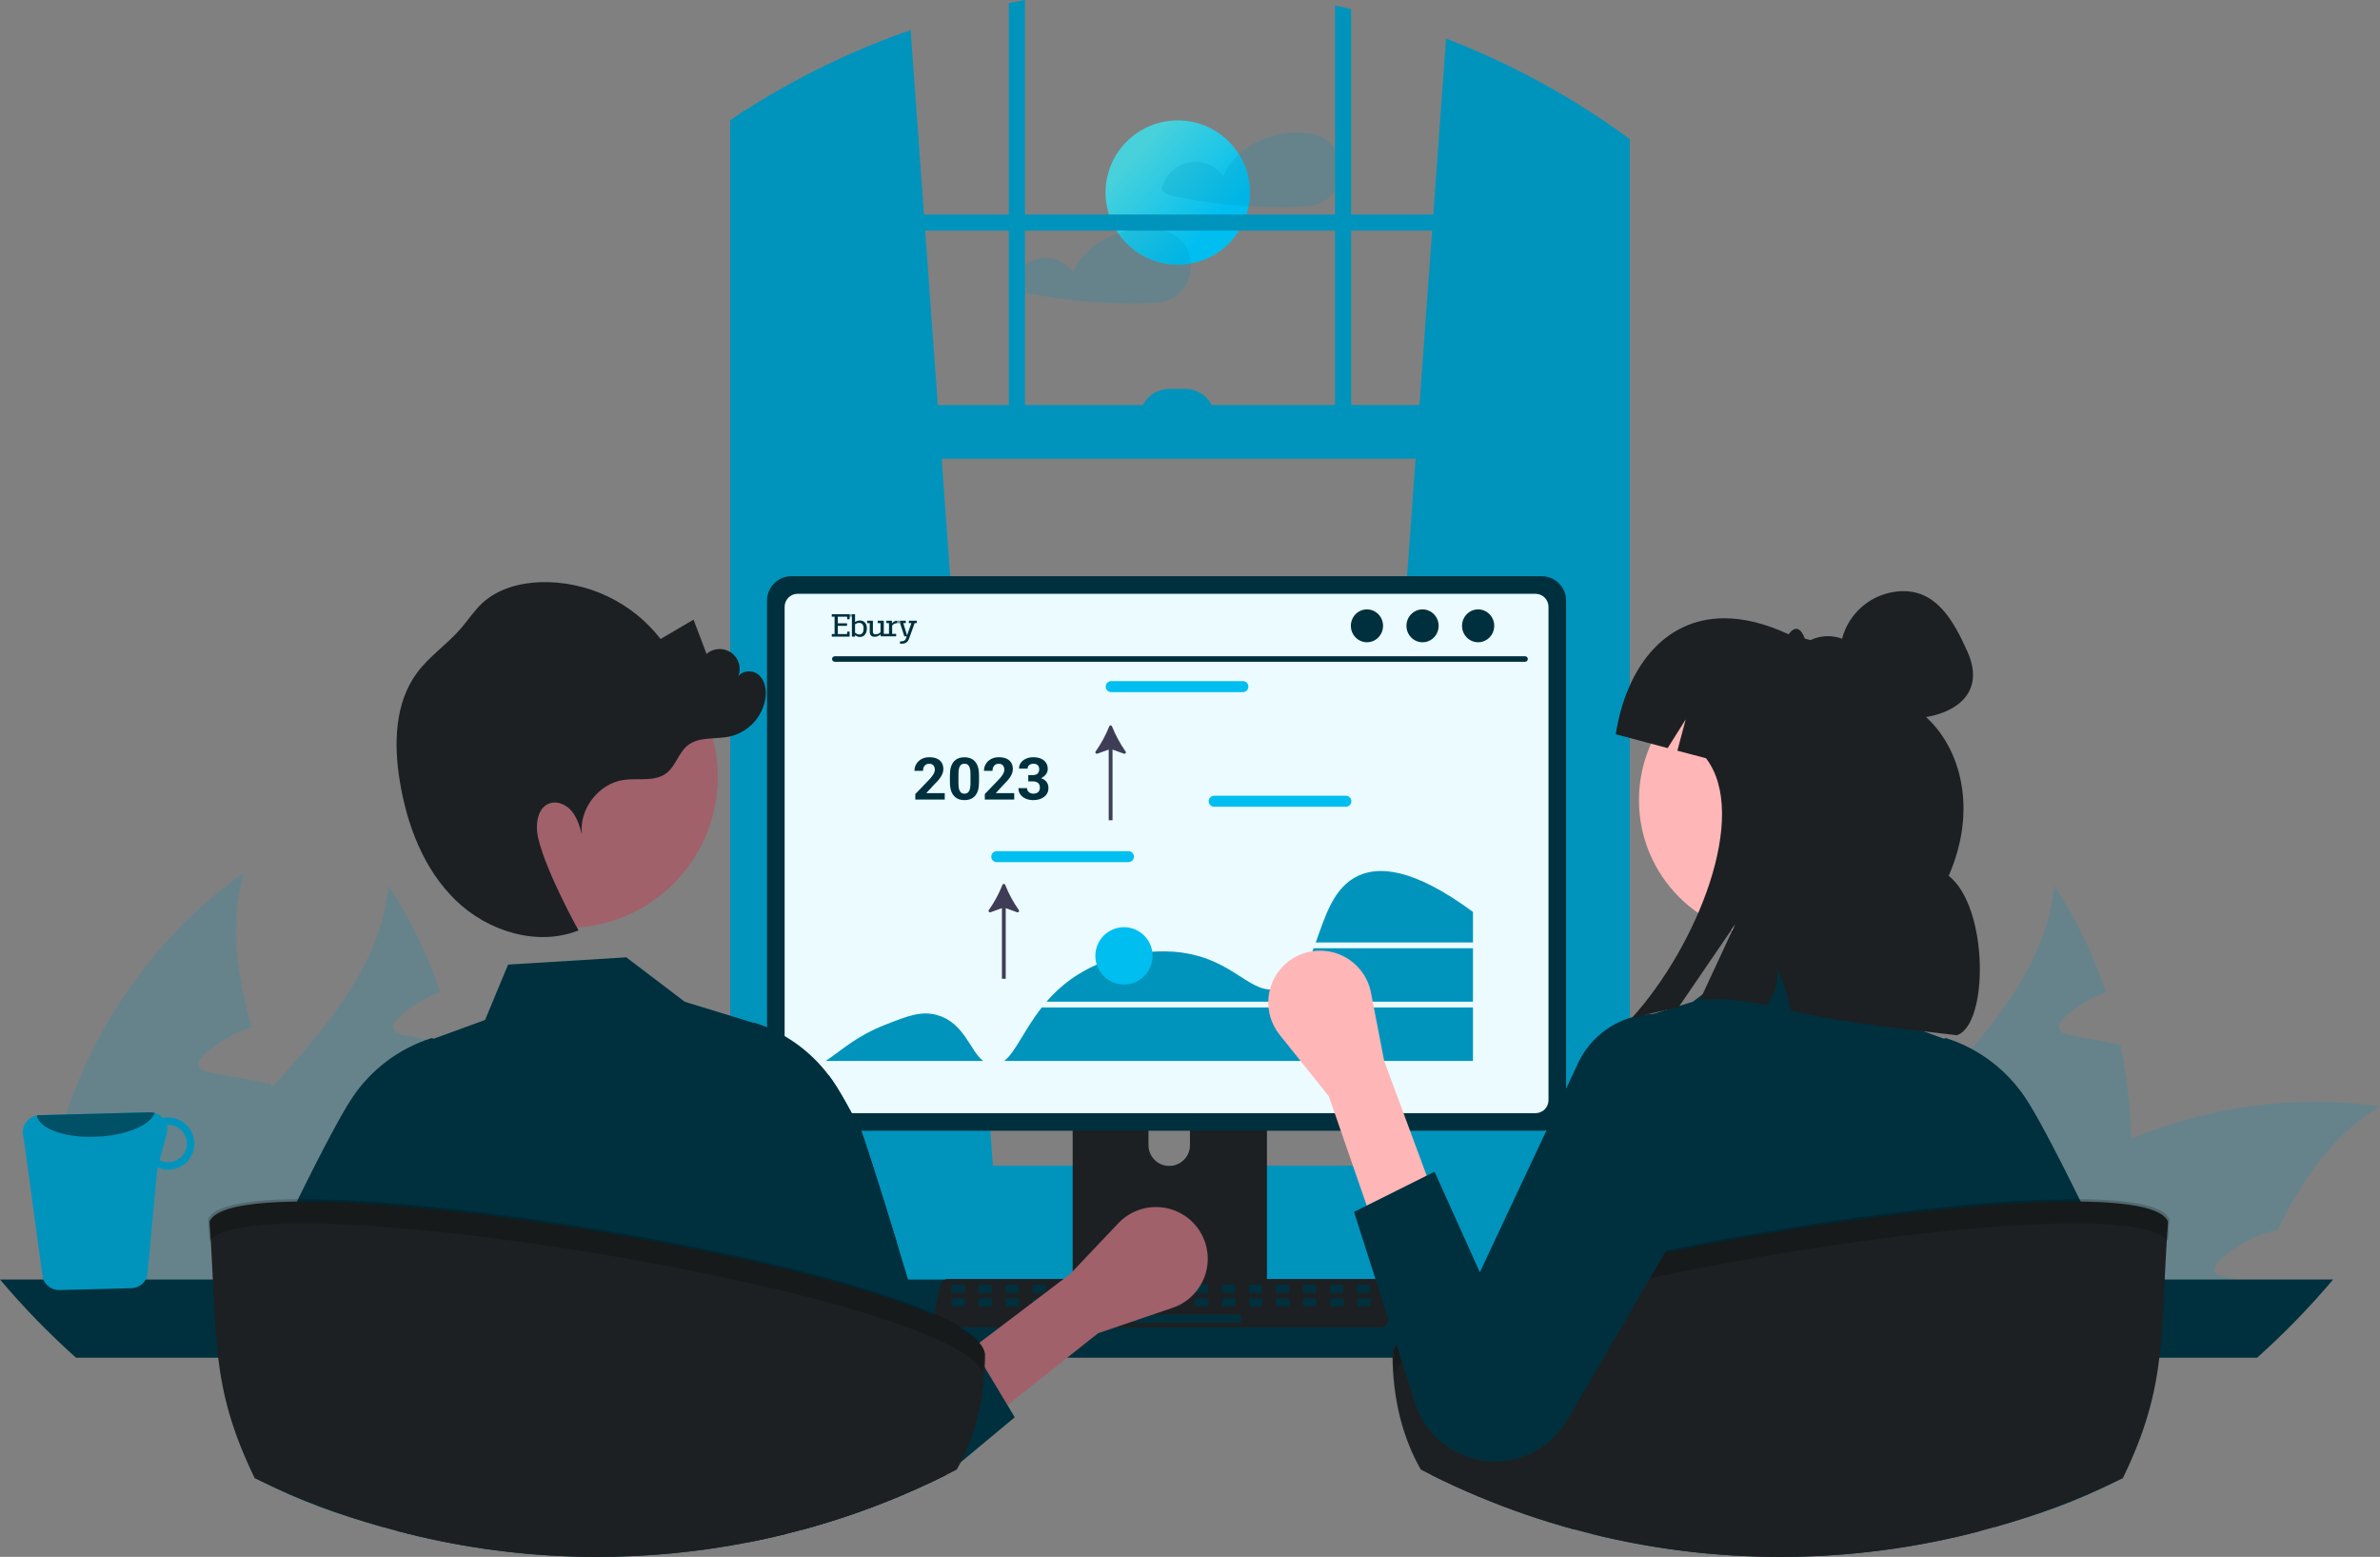 <svg width="393" height="257" viewBox="0 0 393 257" fill="none" xmlns="http://www.w3.org/2000/svg">
<rect x="0" y="0" width="393" height="257" fill="#808080" stroke="none"/>
<g clip-path="url(#clip0_4_3471)">
<path d="M194.479 43.69C201.064 43.69 206.401 38.359 206.401 31.782C206.401 25.206 201.064 19.875 194.479 19.875C187.895 19.875 182.557 25.206 182.557 31.782C182.557 38.359 187.895 43.69 194.479 43.69Z" fill="url(#paint0_linear_4_3471)"/>
<path opacity="0.2" d="M221.162 26.144C220.826 25.043 220.174 24.064 219.288 23.328C218.402 22.592 217.32 22.131 216.174 22.001C216.148 21.999 216.121 21.999 216.094 22.001C216.062 21.991 216.029 21.983 215.996 21.979C212.004 21.461 207.566 22.719 204.579 25.457C203.47 26.458 202.583 27.679 201.975 29.043C201.422 28.287 200.692 27.678 199.849 27.268C199.007 26.858 198.077 26.659 197.14 26.688C195.931 26.768 194.777 27.218 193.834 27.977C192.891 28.736 192.206 29.767 191.871 30.929C191.834 31.071 191.844 31.221 191.9 31.357C191.955 31.493 192.053 31.607 192.179 31.683C192.538 31.99 192.965 32.207 193.425 32.316C194.411 32.526 195.407 32.718 196.403 32.892C198.35 33.23 200.307 33.505 202.275 33.717C203.574 33.855 204.876 33.965 206.181 34.047C208.878 34.216 211.589 34.256 214.29 34.172C215.63 34.127 216.916 34.082 218.139 33.494C219.031 33.056 219.792 32.393 220.349 31.572C220.874 30.781 221.218 29.886 221.358 28.948C221.499 28.01 221.432 27.053 221.162 26.144Z" fill="#0094BD"/>
<path opacity="0.2" d="M196.635 43.492C196.613 42.993 196.529 42.499 196.385 42.021C196.047 40.919 195.395 39.941 194.508 39.205C193.621 38.469 192.539 38.008 191.393 37.877C191.368 37.875 191.343 37.875 191.317 37.877C191.284 37.868 191.249 37.861 191.215 37.855C189.005 37.585 186.763 37.815 184.655 38.529C181.414 39.612 178.569 41.798 177.199 44.919C176.644 44.163 175.914 43.554 175.07 43.144C174.227 42.733 173.296 42.535 172.358 42.565C171.15 42.644 169.996 43.094 169.053 43.853C168.11 44.612 167.424 45.643 167.09 46.806C167.055 46.948 167.066 47.097 167.121 47.233C167.177 47.368 167.273 47.482 167.398 47.559C167.757 47.865 168.184 48.082 168.643 48.193C169.635 48.402 170.626 48.594 171.626 48.768C173.573 49.107 175.529 49.382 177.493 49.593C181.485 50.021 185.501 50.173 189.513 50.048C190.848 50.003 192.139 49.959 193.362 49.37C194.252 48.932 195.013 48.27 195.568 47.448C196.351 46.283 196.726 44.892 196.635 43.492Z" fill="#0094BD"/>
<path opacity="0.2" fill-rule="evenodd" clip-rule="evenodd" d="M351.909 187.981C351.909 187.981 351.909 187.981 351.909 187.981C351.811 182.758 351.21 177.556 350.114 172.448C348.868 172.215 347.622 171.983 346.392 171.734C344.83 171.452 343.269 171.153 341.707 170.854C341.059 170.722 340.328 170.522 340.062 169.925C339.779 169.211 340.361 168.465 340.909 167.95C342.89 166.124 345.21 164.703 347.738 163.768C345.673 157.578 342.814 151.682 339.231 146.226C337.835 159.37 329.012 169.394 319.973 179.501L319.77 179.728C313.273 186.989 306.721 194.31 302.692 202.851C301.195 206.026 300.085 209.369 299.386 212.809H319.79C319.79 212.809 319.79 212.809 319.79 212.809H371.632C371.707 212.635 371.782 212.456 371.856 212.278C371.931 212.099 372.006 211.921 372.081 211.747C370.535 211.465 368.957 211.166 367.411 210.867C366.764 210.734 366.016 210.535 365.767 209.938C365.467 209.224 366.049 208.477 366.614 207.963C369.289 205.507 372.559 203.79 376.102 202.984C380.173 194.736 385.157 187.367 393 182.604C379.068 180.708 364.882 182.565 351.909 187.981Z" fill="#0094BD"/>
<path d="M328.431 212.809H282.271C282.019 209.117 282.042 205.412 282.338 201.723C284.182 178.937 296.594 157.229 315.321 144.085C312.928 152.599 314.157 161.063 316.65 169.56C316.301 169.676 315.952 169.776 315.636 169.909C313.108 170.844 310.788 172.265 308.807 174.091C308.259 174.605 307.677 175.352 307.96 176.066C308.209 176.663 308.957 176.862 309.605 176.995C311.167 177.294 312.728 177.592 314.274 177.875C315.52 178.123 316.766 178.356 318.012 178.605C318.594 178.704 319.175 178.82 319.757 178.937C319.84 179.136 319.89 179.318 319.973 179.501C322.897 187.55 326.088 195.665 327.583 203.914C327.953 205.983 328.208 208.072 328.348 210.17C328.397 211.05 328.431 211.929 328.431 212.809Z" fill="#F2F2F2"/>
<path d="M117.95 182.604C110.107 187.367 105.123 194.736 101.052 202.984C97.509 203.79 94.239 205.507 91.564 207.963C90.999 208.477 90.418 209.224 90.717 209.938C90.966 210.535 91.714 210.734 92.362 210.867C93.907 211.166 95.485 211.465 97.031 211.747C96.881 212.095 96.731 212.46 96.582 212.809H44.74C47.094 209.639 49.7 206.664 52.533 203.913C53.148 203.299 53.779 202.719 54.427 202.121C61.036 196.156 68.624 191.373 76.859 187.981C89.832 182.565 104.018 180.708 117.95 182.604Z" fill="#F2F2F2"/>
<path opacity="0.2" fill-rule="evenodd" clip-rule="evenodd" d="M7.288 201.723C6.992 205.411 6.97 209.117 7.222 212.809H53.381L73.253 212.809L73.254 212.807C73.354 212.525 73.453 212.244 73.536 211.962C75.909 204.195 77.03 196.1 76.859 187.981C76.761 182.758 76.16 177.556 75.065 172.448C73.818 172.215 72.572 171.983 71.343 171.734C69.781 171.452 68.219 171.153 66.657 170.854C66.009 170.722 65.278 170.522 65.012 169.925C64.729 169.211 65.311 168.465 65.859 167.95C67.841 166.124 70.161 164.703 72.689 163.768C70.624 157.578 67.764 151.682 64.181 146.226C62.785 159.37 53.962 169.394 44.923 179.501L44.923 179.501C44.878 179.401 44.842 179.301 44.805 179.198C44.775 179.113 44.745 179.026 44.707 178.937C44.126 178.82 43.544 178.704 42.962 178.605C42.337 178.48 41.711 178.359 41.086 178.238C40.465 178.118 39.844 177.999 39.224 177.875C37.679 177.592 36.117 177.294 34.555 176.995C33.907 176.862 33.159 176.663 32.91 176.066C32.627 175.352 33.209 174.605 33.757 174.091C35.739 172.265 38.059 170.844 40.587 169.909C40.815 169.812 41.062 169.734 41.312 169.653C41.408 169.623 41.504 169.592 41.6 169.56C39.108 161.063 37.878 152.599 40.271 144.085C21.544 157.229 9.132 178.937 7.288 201.723Z" fill="#0094BD"/>
<path d="M225.224 193.453L266.468 197.11L266.91 197.15V21.375C266.763 21.273 266.616 21.17 266.468 21.068C257.873 15.062 248.574 10.129 238.78 6.377L236.673 35.41L236.481 38.068L234.395 66.86L233.752 75.717L225.3 192.427L225.224 193.453Z" fill="#0094BD"/>
<path d="M123.228 18.102C122.933 18.289 122.638 18.477 122.344 18.673V197.15L123.228 197.07L164.025 193.453L163.95 192.427L155.497 75.717L154.854 66.86L152.769 38.068L152.577 35.41L150.367 4.964C140.835 8.264 131.726 12.673 123.228 18.102Z" fill="#0094BD"/>
<path d="M122.343 18.673C121.75 19.056 121.156 19.449 120.571 19.846V199.585C120.571 204.076 123.236 207.84 126.8 208.799C127.382 208.956 127.982 209.036 128.586 209.035H261.11C261.711 209.036 262.311 208.956 262.891 208.799C264.216 208.432 265.416 207.713 266.365 206.72C268.175 204.788 269.164 202.23 269.125 199.585V22.972C268.392 22.432 267.656 21.897 266.91 21.375C266.763 21.273 266.615 21.17 266.468 21.068V199.585C266.469 200.163 266.4 200.74 266.262 201.302C265.633 203.955 263.557 205.9 261.11 205.9H128.586C125.63 205.9 123.228 203.068 123.228 199.585V18.102C122.933 18.289 122.638 18.477 122.343 18.673Z" fill="#0094BD"/>
<path d="M267.796 35.412H121.898V38.069H267.796V35.412Z" fill="#0094BD"/>
<path d="M223.112 1.512C222.228 1.293 221.344 1.088 220.451 0.896V73.059H223.112V1.512Z" fill="#0094BD"/>
<path d="M169.245 0C168.357 0.165 167.468 0.334 166.584 0.517V73.059H169.245V0Z" fill="#0094BD"/>
<path d="M93.294 204.383C93.293 205.908 93.586 207.419 94.156 208.834C94.375 209.383 94.636 209.914 94.937 210.422C95.326 211.085 95.778 211.709 96.286 212.286C97.407 213.563 98.789 214.586 100.338 215.286C101.887 215.987 103.569 216.349 105.269 216.349H279.993C283.169 216.349 286.215 215.089 288.461 212.846C290.707 210.602 291.968 207.56 291.968 204.388C291.968 201.216 290.707 198.173 288.461 195.93C286.215 193.687 283.169 192.427 279.993 192.427H105.269C102.095 192.43 99.052 193.691 96.806 195.932C94.561 198.174 93.298 201.213 93.294 204.383Z" fill="#0094BD"/>
<path d="M121.898 75.718L266.909 75.718V66.859L121.898 66.859V75.718Z" fill="#0094BD"/>
<path d="M200.612 69.074H188.195C188.195 67.782 188.709 66.543 189.624 65.629C190.539 64.715 191.78 64.202 193.073 64.202H195.734C196.375 64.202 197.009 64.328 197.601 64.573C198.193 64.817 198.731 65.176 199.184 65.629C199.636 66.081 199.996 66.618 200.241 67.209C200.486 67.8 200.612 68.434 200.612 69.074Z" fill="#0094BD"/>
<path d="M0 211.216C3.879 215.806 8.074 220.12 12.556 224.127H372.702C377.183 220.12 381.379 215.806 385.257 211.216H0Z" fill="#00303D"/>
<path d="M177.126 168.041V213.78H209.208V168.041C209.208 167.712 209.103 167.392 208.908 167.127C208.713 166.862 208.437 166.667 208.123 166.57C207.974 166.521 207.819 166.497 207.663 166.498H178.675C178.472 166.498 178.271 166.538 178.083 166.615C177.895 166.692 177.724 166.806 177.58 166.949C177.437 167.092 177.322 167.263 177.244 167.45C177.166 167.638 177.126 167.838 177.126 168.041ZM189.646 183.757C189.655 182.856 190.019 181.994 190.661 181.359C191.302 180.725 192.168 180.369 193.071 180.369C193.974 180.369 194.84 180.725 195.481 181.359C196.123 181.994 196.487 182.856 196.496 183.757V189.064C196.491 189.969 196.128 190.834 195.486 191.472C194.845 192.11 193.976 192.468 193.071 192.468C192.166 192.468 191.297 192.11 190.655 191.472C190.014 190.834 189.651 189.969 189.646 189.064V183.757Z" fill="#1C2022"/>
<path d="M177.028 212.317V216.728C177.029 216.956 177.119 217.175 177.281 217.337C177.442 217.499 177.661 217.591 177.89 217.593H208.444C208.673 217.592 208.892 217.5 209.054 217.338C209.215 217.176 209.306 216.957 209.306 216.728V212.317H177.028Z" fill="#00303D"/>
<path d="M126.657 99.13V182.642C126.658 183.707 127.081 184.727 127.835 185.48C128.588 186.232 129.61 186.655 130.675 186.656H254.582C255.647 186.655 256.669 186.232 257.422 185.48C258.176 184.727 258.6 183.707 258.6 182.642V99.13C258.598 98.067 258.173 97.048 257.42 96.296C256.667 95.545 255.646 95.122 254.582 95.121H130.675C129.611 95.122 128.59 95.545 127.837 96.296C127.084 97.048 126.659 98.067 126.657 99.13Z" fill="#00303D"/>
<path d="M129.563 100.169V181.612C129.564 182.181 129.791 182.726 130.194 183.128C130.596 183.53 131.142 183.756 131.711 183.757H253.55C254.12 183.756 254.665 183.53 255.068 183.128C255.47 182.726 255.697 182.181 255.698 181.612V100.169C255.698 99.6 255.472 99.054 255.069 98.651C254.667 98.248 254.12 98.021 253.55 98.02H131.711C131.141 98.021 130.595 98.248 130.192 98.651C129.79 99.054 129.564 99.6 129.563 100.169Z" fill="#EBFBFF"/>
<path d="M154.407 218.632C154.531 218.788 154.689 218.913 154.868 218.998C155.048 219.084 155.244 219.128 155.443 219.127H227.93C228.128 219.127 228.324 219.083 228.502 218.997C228.681 218.912 228.839 218.788 228.964 218.634C229.089 218.48 229.178 218.301 229.224 218.108C229.271 217.916 229.274 217.716 229.233 217.522L228.108 212.183C228.062 211.966 227.961 211.763 227.816 211.594C227.671 211.425 227.486 211.295 227.278 211.216C227.127 211.157 226.966 211.126 226.804 211.127H156.564C156.402 211.126 156.241 211.157 156.091 211.216C155.882 211.295 155.697 211.425 155.552 211.594C155.407 211.763 155.307 211.966 155.26 212.183L154.135 217.522C154.095 217.715 154.099 217.916 154.146 218.108C154.193 218.3 154.282 218.479 154.407 218.632Z" fill="#1C2022"/>
<path d="M224.275 213.426H226.072C226.192 213.426 226.29 213.328 226.29 213.208V212.306C226.29 212.185 226.192 212.088 226.072 212.088H224.275C224.155 212.088 224.057 212.185 224.057 212.306V213.208C224.057 213.328 224.155 213.426 224.275 213.426Z" fill="#00303D"/>
<path d="M219.81 213.426H221.607C221.727 213.426 221.825 213.328 221.825 213.208V212.306C221.825 212.185 221.727 212.088 221.607 212.088H219.81C219.69 212.088 219.592 212.185 219.592 212.306V213.208C219.592 213.328 219.69 213.426 219.81 213.426Z" fill="#00303D"/>
<path d="M215.345 213.426H217.141C217.262 213.426 217.359 213.328 217.359 213.208V212.306C217.359 212.185 217.262 212.088 217.141 212.088H215.345C215.224 212.088 215.127 212.185 215.127 212.306V213.208C215.127 213.328 215.224 213.426 215.345 213.426Z" fill="#00303D"/>
<path d="M210.88 213.426H212.677C212.797 213.426 212.895 213.328 212.895 213.208V212.306C212.895 212.185 212.797 212.088 212.677 212.088H210.88C210.76 212.088 210.662 212.185 210.662 212.306V213.208C210.662 213.328 210.76 213.426 210.88 213.426Z" fill="#00303D"/>
<path d="M206.415 213.426H208.211C208.332 213.426 208.429 213.328 208.429 213.208V212.306C208.429 212.185 208.332 212.088 208.211 212.088H206.415C206.294 212.088 206.197 212.185 206.197 212.306V213.208C206.197 213.328 206.294 213.426 206.415 213.426Z" fill="#00303D"/>
<path d="M201.95 213.426H203.746C203.867 213.426 203.964 213.328 203.964 213.208V212.306C203.964 212.185 203.867 212.088 203.746 212.088H201.95C201.829 212.088 201.732 212.185 201.732 212.306V213.208C201.732 213.328 201.829 213.426 201.95 213.426Z" fill="#00303D"/>
<path d="M197.484 213.426H199.281C199.401 213.426 199.499 213.328 199.499 213.208V212.306C199.499 212.185 199.401 212.088 199.281 212.088H197.484C197.364 212.088 197.266 212.185 197.266 212.306V213.208C197.266 213.328 197.364 213.426 197.484 213.426Z" fill="#00303D"/>
<path d="M193.02 213.426H194.816C194.937 213.426 195.034 213.328 195.034 213.208V212.306C195.034 212.185 194.937 212.088 194.816 212.088H193.02C192.899 212.088 192.802 212.185 192.802 212.306V213.208C192.802 213.328 192.899 213.426 193.02 213.426Z" fill="#00303D"/>
<path d="M188.554 213.426H190.351C190.471 213.426 190.569 213.328 190.569 213.208V212.306C190.569 212.185 190.471 212.088 190.351 212.088H188.554C188.434 212.088 188.336 212.185 188.336 212.306V213.208C188.336 213.328 188.434 213.426 188.554 213.426Z" fill="#00303D"/>
<path d="M184.089 213.426H185.886C186.006 213.426 186.104 213.328 186.104 213.208V212.306C186.104 212.185 186.006 212.088 185.886 212.088H184.089C183.969 212.088 183.871 212.185 183.871 212.306V213.208C183.871 213.328 183.969 213.426 184.089 213.426Z" fill="#00303D"/>
<path d="M179.624 213.426H181.421C181.541 213.426 181.639 213.328 181.639 213.208V212.306C181.639 212.185 181.541 212.088 181.421 212.088H179.624C179.504 212.088 179.406 212.185 179.406 212.306V213.208C179.406 213.328 179.504 213.426 179.624 213.426Z" fill="#00303D"/>
<path d="M175.159 213.426H176.956C177.076 213.426 177.174 213.328 177.174 213.208V212.306C177.174 212.185 177.076 212.088 176.956 212.088H175.159C175.039 212.088 174.941 212.185 174.941 212.306V213.208C174.941 213.328 175.039 213.426 175.159 213.426Z" fill="#00303D"/>
<path d="M170.694 213.426H172.491C172.611 213.426 172.708 213.328 172.708 213.208V212.306C172.708 212.185 172.611 212.088 172.491 212.088H170.694C170.574 212.088 170.476 212.185 170.476 212.306V213.208C170.476 213.328 170.574 213.426 170.694 213.426Z" fill="#00303D"/>
<path d="M166.229 213.426H168.026C168.146 213.426 168.244 213.328 168.244 213.208V212.306C168.244 212.185 168.146 212.088 168.026 212.088H166.229C166.109 212.088 166.011 212.185 166.011 212.306V213.208C166.011 213.328 166.109 213.426 166.229 213.426Z" fill="#00303D"/>
<path d="M161.764 213.426H163.56C163.681 213.426 163.778 213.328 163.778 213.208V212.306C163.778 212.185 163.681 212.088 163.56 212.088H161.764C161.643 212.088 161.546 212.185 161.546 212.306V213.208C161.546 213.328 161.643 213.426 161.764 213.426Z" fill="#00303D"/>
<path d="M157.299 213.426H159.095C159.216 213.426 159.313 213.328 159.313 213.208V212.306C159.313 212.185 159.216 212.088 159.095 212.088H157.299C157.179 212.088 157.081 212.185 157.081 212.306V213.208C157.081 213.328 157.179 213.426 157.299 213.426Z" fill="#00303D"/>
<path d="M224.328 215.656H226.125C226.245 215.656 226.343 215.558 226.343 215.438V214.536C226.343 214.415 226.245 214.318 226.125 214.318H224.328C224.208 214.318 224.11 214.415 224.11 214.536V215.438C224.11 215.558 224.208 215.656 224.328 215.656Z" fill="#00303D"/>
<path d="M219.863 215.656H221.659C221.78 215.656 221.877 215.558 221.877 215.438V214.536C221.877 214.415 221.78 214.318 221.659 214.318H219.863C219.742 214.318 219.645 214.415 219.645 214.536V215.438C219.645 215.558 219.742 215.656 219.863 215.656Z" fill="#00303D"/>
<path d="M215.398 215.656H217.194C217.315 215.656 217.412 215.558 217.412 215.438V214.536C217.412 214.415 217.315 214.318 217.194 214.318H215.398C215.277 214.318 215.18 214.415 215.18 214.536V215.438C215.18 215.558 215.277 215.656 215.398 215.656Z" fill="#00303D"/>
<path d="M210.933 215.656H212.729C212.85 215.656 212.947 215.558 212.947 215.438V214.536C212.947 214.415 212.85 214.318 212.729 214.318H210.933C210.812 214.318 210.715 214.415 210.715 214.536V215.438C210.715 215.558 210.812 215.656 210.933 215.656Z" fill="#00303D"/>
<path d="M206.467 215.656H208.264C208.384 215.656 208.482 215.558 208.482 215.438V214.536C208.482 214.415 208.384 214.318 208.264 214.318H206.467C206.347 214.318 206.249 214.415 206.249 214.536V215.438C206.249 215.558 206.347 215.656 206.467 215.656Z" fill="#00303D"/>
<path d="M202.003 215.656H203.799C203.919 215.656 204.017 215.558 204.017 215.438V214.536C204.017 214.415 203.919 214.318 203.799 214.318H202.003C201.882 214.318 201.785 214.415 201.785 214.536V215.438C201.785 215.558 201.882 215.656 202.003 215.656Z" fill="#00303D"/>
<path d="M197.537 215.656H199.334C199.454 215.656 199.552 215.558 199.552 215.438V214.536C199.552 214.415 199.454 214.318 199.334 214.318H197.537C197.417 214.318 197.319 214.415 197.319 214.536V215.438C197.319 215.558 197.417 215.656 197.537 215.656Z" fill="#00303D"/>
<path d="M193.072 215.656H194.869C194.989 215.656 195.087 215.558 195.087 215.438V214.536C195.087 214.415 194.989 214.318 194.869 214.318H193.072C192.952 214.318 192.854 214.415 192.854 214.536V215.438C192.854 215.558 192.952 215.656 193.072 215.656Z" fill="#00303D"/>
<path d="M188.607 215.656H190.404C190.524 215.656 190.622 215.558 190.622 215.438V214.536C190.622 214.415 190.524 214.318 190.404 214.318H188.607C188.487 214.318 188.389 214.415 188.389 214.536V215.438C188.389 215.558 188.487 215.656 188.607 215.656Z" fill="#00303D"/>
<path d="M184.142 215.656H185.939C186.059 215.656 186.157 215.558 186.157 215.438V214.536C186.157 214.415 186.059 214.318 185.939 214.318H184.142C184.022 214.318 183.924 214.415 183.924 214.536V215.438C183.924 215.558 184.022 215.656 184.142 215.656Z" fill="#00303D"/>
<path d="M179.677 215.656H181.473C181.594 215.656 181.691 215.558 181.691 215.438V214.536C181.691 214.415 181.594 214.318 181.473 214.318H179.677C179.556 214.318 179.459 214.415 179.459 214.536V215.438C179.459 215.558 179.556 215.656 179.677 215.656Z" fill="#00303D"/>
<path d="M175.212 215.656H177.009C177.129 215.656 177.227 215.558 177.227 215.438V214.536C177.227 214.415 177.129 214.318 177.009 214.318H175.212C175.092 214.318 174.994 214.415 174.994 214.536V215.438C174.994 215.558 175.092 215.656 175.212 215.656Z" fill="#00303D"/>
<path d="M170.747 215.656H172.543C172.664 215.656 172.761 215.558 172.761 215.438V214.536C172.761 214.415 172.664 214.318 172.543 214.318H170.747C170.626 214.318 170.529 214.415 170.529 214.536V215.438C170.529 215.558 170.626 215.656 170.747 215.656Z" fill="#00303D"/>
<path d="M166.282 215.656H168.078C168.199 215.656 168.296 215.558 168.296 215.438V214.536C168.296 214.415 168.199 214.318 168.078 214.318H166.282C166.161 214.318 166.064 214.415 166.064 214.536V215.438C166.064 215.558 166.161 215.656 166.282 215.656Z" fill="#00303D"/>
<path d="M161.816 215.656H163.613C163.733 215.656 163.831 215.558 163.831 215.438V214.536C163.831 214.415 163.733 214.318 163.613 214.318H161.816C161.696 214.318 161.599 214.415 161.599 214.536V215.438C161.599 215.558 161.696 215.656 161.816 215.656Z" fill="#00303D"/>
<path d="M157.352 215.656H159.148C159.269 215.656 159.366 215.558 159.366 215.438V214.536C159.366 214.415 159.269 214.318 159.148 214.318H157.352C157.231 214.318 157.134 214.415 157.134 214.536V215.438C157.134 215.558 157.231 215.656 157.352 215.656Z" fill="#00303D"/>
<path d="M187.268 218.332H204.692C204.813 218.332 204.91 218.234 204.91 218.114V217.211C204.91 217.091 204.813 216.994 204.692 216.994H187.268C187.147 216.994 187.05 217.091 187.05 217.211V218.114C187.05 218.234 187.147 218.332 187.268 218.332Z" fill="#00303D"/>
<path d="M137.834 109.239H251.838C251.957 109.236 252.07 109.187 252.153 109.103C252.236 109.018 252.282 108.904 252.282 108.786C252.282 108.668 252.236 108.554 252.153 108.469C252.07 108.385 251.957 108.336 251.838 108.333H137.834C137.716 108.336 137.603 108.385 137.52 108.469C137.437 108.554 137.391 108.668 137.391 108.786C137.391 108.904 137.437 109.018 137.52 109.103C137.603 109.187 137.716 109.236 137.834 109.239Z" fill="#00303D"/>
<path d="M244.078 106.021C245.545 106.021 246.735 104.807 246.735 103.308C246.735 101.81 245.545 100.596 244.078 100.596C242.61 100.596 241.421 101.81 241.421 103.308C241.421 104.807 242.61 106.021 244.078 106.021Z" fill="#00303D"/>
<path d="M234.899 106.021C236.366 106.021 237.556 104.807 237.556 103.308C237.556 101.81 236.366 100.596 234.899 100.596C233.432 100.596 232.242 101.81 232.242 103.308C232.242 104.807 233.432 106.021 234.899 106.021Z" fill="#00303D"/>
<path d="M225.721 106.021C227.188 106.021 228.378 104.807 228.378 103.308C228.378 101.81 227.188 100.596 225.721 100.596C224.254 100.596 223.064 101.81 223.064 103.308C223.064 104.807 224.254 106.021 225.721 106.021Z" fill="#00303D"/>
<path d="M156.239 243.478C156.141 243.527 156.043 243.576 155.945 243.621C155.324 243.929 154.699 244.232 154.069 244.531C152.185 245.427 150.277 246.279 148.345 247.086C143.262 249.21 138.046 251.002 132.73 252.451C131.837 246.89 130.971 233.774 130.141 224.128C129.984 222.312 129.828 220.622 129.672 219.128C129.523 217.167 129.242 215.218 128.828 213.295C128.788 213.144 128.729 212.999 128.654 212.862C128.739 213.634 128.828 215.935 128.913 219.128C128.957 220.622 128.998 222.312 129.042 224.128C129.252 233.413 129.471 246.047 129.69 253.24C129.069 253.392 128.444 253.544 127.819 253.686C127.426 253.78 127.029 253.869 126.631 253.954C126.149 254.061 125.667 254.168 125.184 254.266C124.68 254.373 124.175 254.476 123.671 254.574C115.426 256.192 107.042 257.004 98.639 257C98.081 257 97.528 256.996 96.969 256.991C96.8 256.991 96.63 256.987 96.456 256.982C95.965 256.973 95.456 256.964 94.938 256.951C85.008 256.677 75.143 255.257 65.54 252.719L65.928 224.128L65.995 219.128L66.022 217.233C65.801 217.843 65.668 218.481 65.629 219.128C65.473 220.346 65.312 222.072 65.151 224.128C64.54 232.048 63.91 244.825 63.258 252.094C55.538 249.9 49.894 247.898 42.839 244.375C42.567 244.241 42.29 244.103 42.018 243.964C42.067 243.621 42.12 243.277 42.169 242.925C42.969 237.377 42.026 230.157 42.911 224.128C43.585 219.476 44.281 215.007 44.982 211.217C45.831 206.654 46.693 203.069 47.545 201.325C48.528 199.314 49.51 197.334 50.461 195.438C50.872 194.622 51.275 193.821 51.671 193.035C51.885 192.611 52.1 192.192 52.31 191.781C53.265 189.913 54.167 188.187 54.993 186.657C55.574 185.582 56.109 184.61 56.601 183.758C57.177 182.755 57.686 181.925 58.105 181.297C61.206 176.603 65.818 173.108 71.179 171.392L71.313 171.356L71.443 171.409L71.59 171.476L80.1 168.368L83.9 159.23L103.417 158.03L106.569 160.425L108.181 161.652L109.9 162.958L113.062 165.362L113.959 165.639L115.294 166.049L124.425 168.85L124.519 168.809L124.653 168.845C129.531 170.405 133.802 173.445 136.87 177.542C137.173 177.934 137.455 178.34 137.727 178.75C138.468 179.847 139.468 181.582 140.647 183.758C141.134 184.655 141.647 185.627 142.188 186.657C142.513 187.277 145.326 196.045 148.064 205C150.622 213.384 153.114 221.933 153.44 224.128C153.498 224.533 153.56 224.944 153.618 225.35C153.989 227.887 154.355 230.442 154.708 232.935C155.23 236.633 155.739 240.2 156.226 243.389C156.23 243.42 156.235 243.447 156.239 243.478Z" fill="#00303D"/>
<path opacity="0.2" d="M135.556 211.196L131.762 196.572L128.412 209.191L135.556 211.196Z" fill="black"/>
<path d="M7.068 211.027C7.265 211.599 7.638 212.094 8.134 212.441C8.63 212.788 9.223 212.969 9.829 212.958L21.657 212.654C22.267 212.642 22.857 212.433 23.338 212.059C23.82 211.685 24.167 211.165 24.328 210.577L26.002 192.699C26.596 192.968 27.242 193.101 27.894 193.088C29.038 193.059 30.123 192.578 30.912 191.75C31.7 190.922 32.127 189.815 32.098 188.672C32.07 187.53 31.588 186.446 30.759 185.658C29.93 184.871 28.821 184.444 27.678 184.473C27.417 184.472 27.157 184.499 26.902 184.554C26.625 184.254 26.288 184.016 25.914 183.855C25.539 183.693 25.134 183.612 24.726 183.616L6.531 184.085C6.38 184.091 6.229 184.109 6.082 184.141C5.683 184.215 5.304 184.374 4.972 184.606C4.639 184.839 4.361 185.14 4.155 185.489C3.948 185.839 3.82 186.228 3.777 186.631C3.734 187.034 3.778 187.442 3.906 187.827L7.068 211.027ZM26.345 191.486L27.536 187.225C27.672 186.733 27.675 186.214 27.545 185.72C27.603 185.72 27.654 185.693 27.712 185.693C28.529 185.676 29.319 185.983 29.909 186.547C30.499 187.111 30.841 187.886 30.86 188.702C30.88 189.517 30.574 190.307 30.011 190.898C29.448 191.49 28.673 191.833 27.856 191.855C27.328 191.871 26.806 191.744 26.345 191.486Z" fill="#0094BD"/>
<path d="M6.082 184.141C6.47 186.355 10.828 187.911 16.069 187.64C20.888 187.419 24.828 185.729 25.55 183.725C25.283 183.647 25.005 183.61 24.726 183.616L6.531 184.085C6.38 184.091 6.23 184.109 6.082 184.141Z" fill="#005066"/>
<path d="M350.577 243.963C350.304 244.102 350.027 244.24 349.755 244.374C342.7 247.897 337.056 249.899 329.336 252.093C328.684 244.824 328.055 232.047 327.443 224.127C327.282 222.071 327.121 220.345 326.965 219.127C326.926 218.48 326.793 217.842 326.572 217.232L326.599 219.127L326.666 224.127L327.054 252.718C317.451 255.256 307.586 256.676 297.656 256.95C297.138 256.963 296.629 256.972 296.138 256.981C295.964 256.986 295.794 256.99 295.625 256.99C295.067 256.995 294.513 256.999 293.955 256.999C283.49 257.007 273.064 255.744 262.904 253.239C263.123 246.046 263.342 233.412 263.552 224.127C263.597 222.311 263.637 220.621 263.681 219.127C263.766 215.934 263.855 213.633 263.94 212.861C263.865 212.998 263.807 213.143 263.766 213.294C263.353 215.217 263.071 217.166 262.922 219.127C262.766 220.621 262.61 222.311 262.453 224.127C261.623 233.773 260.757 246.889 259.864 252.45C254.548 251.001 249.333 249.209 244.249 247.085C241.57 245.97 238.939 244.768 236.355 243.477C236.846 240.266 237.36 236.667 237.887 232.934C238.297 230.04 238.721 227.065 239.155 224.127C239.824 219.587 262.578 170.561 267.941 168.844L268.075 168.808L268.169 168.849L277.3 166.048L278.635 165.638L279.532 165.361L282.694 162.957L284.413 161.651L286.025 160.424L289.177 158.029L308.694 159.229L312.494 168.367L321.004 171.475L321.152 171.408L321.281 171.355L321.415 171.391C326.776 173.107 331.389 176.602 334.489 181.296C334.909 181.924 335.418 182.754 335.994 183.757C336.485 184.609 337.021 185.581 337.601 186.656C338.427 188.186 339.329 189.912 340.285 191.78C340.494 192.191 340.709 192.61 340.923 193.034C341.32 193.818 341.724 194.62 342.133 195.437C343.084 197.333 344.066 199.313 345.049 201.324C345.902 203.068 346.763 206.653 347.612 211.216C348.313 215.006 349.009 219.475 349.684 224.127C350.568 230.156 349.626 237.376 350.425 242.924C350.474 243.276 350.527 243.62 350.577 243.963Z" fill="#00303D"/>
<path d="M293.336 154.749C305.872 154.749 316.035 144.599 316.035 132.078C316.035 119.557 305.872 109.406 293.336 109.406C280.8 109.406 270.637 119.557 270.637 132.078C270.637 144.599 280.8 154.749 293.336 154.749Z" fill="#FFB6B6"/>
<path opacity="0.2" d="M257.037 211.196L260.831 196.572L264.181 209.191L257.037 211.196Z" fill="black"/>
<path d="M357.998 201.668C356.64 220.345 358.047 228.568 350.554 243.968C343.737 247.3 336.636 250.02 329.336 252.093C328.577 252.307 327.816 252.516 327.054 252.718C317.451 255.256 307.586 256.676 297.656 256.95C297.138 256.963 296.629 256.972 296.138 256.981C295.964 256.986 295.794 256.99 295.625 256.99C295.067 256.995 294.513 256.999 293.955 256.999C283.49 257.007 273.064 255.744 262.904 253.239C261.886 252.99 260.873 252.727 259.864 252.45C254.548 251.001 249.333 249.209 244.249 247.085C241.57 245.97 238.939 244.768 236.355 243.477C235.77 243.183 235.185 242.889 234.609 242.585C231.649 237.385 229.965 231.061 229.93 223.462C231.979 210.368 353.47 190.376 357.998 201.668Z" fill="#1C2022"/>
<path opacity="0.2" d="M357.994 204.866C358.064 203.71 358.141 202.515 358.231 201.272C353.704 189.98 232.213 209.973 230.164 223.066C230.169 224.267 230.221 225.432 230.307 226.569C235.27 213.646 350.688 194.644 357.994 204.866Z" fill="black"/>
<path d="M205.229 114.252H183.49C183.371 114.252 183.252 114.229 183.142 114.183C183.032 114.138 182.932 114.071 182.847 113.987C182.763 113.903 182.696 113.803 182.65 113.692C182.604 113.582 182.581 113.464 182.581 113.345C182.581 113.225 182.604 113.107 182.65 112.997C182.696 112.886 182.763 112.786 182.847 112.702C182.932 112.618 183.032 112.551 183.142 112.506C183.252 112.46 183.371 112.437 183.49 112.438H205.229C205.348 112.437 205.466 112.46 205.576 112.506C205.687 112.551 205.787 112.618 205.871 112.702C205.956 112.786 206.023 112.886 206.069 112.997C206.114 113.107 206.138 113.225 206.138 113.345C206.138 113.464 206.114 113.582 206.069 113.692C206.023 113.803 205.956 113.903 205.871 113.987C205.787 114.071 205.687 114.138 205.576 114.183C205.466 114.229 205.348 114.252 205.229 114.252Z" fill="#00BEF0"/>
<path d="M186.334 142.317H164.595C164.475 142.317 164.357 142.294 164.247 142.249C164.137 142.204 164.037 142.137 163.952 142.053C163.868 141.968 163.801 141.868 163.755 141.758C163.709 141.648 163.686 141.529 163.686 141.41C163.686 141.291 163.709 141.172 163.755 141.062C163.801 140.952 163.868 140.852 163.952 140.767C164.037 140.683 164.137 140.616 164.247 140.571C164.357 140.526 164.475 140.502 164.595 140.503H186.334C186.453 140.502 186.571 140.526 186.681 140.571C186.792 140.616 186.892 140.683 186.976 140.767C187.061 140.852 187.128 140.952 187.173 141.062C187.219 141.172 187.243 141.291 187.243 141.41C187.243 141.529 187.219 141.648 187.173 141.758C187.128 141.868 187.061 141.968 186.976 142.053C186.892 142.137 186.792 142.204 186.681 142.249C186.571 142.294 186.453 142.317 186.334 142.317Z" fill="#00BEF0"/>
<path d="M183.615 119.887C183.597 119.843 183.566 119.805 183.527 119.778C183.487 119.751 183.441 119.737 183.393 119.737C183.345 119.737 183.299 119.751 183.259 119.778C183.22 119.805 183.189 119.843 183.172 119.887C182.586 121.358 181.83 122.756 180.92 124.051C180.89 124.092 180.874 124.143 180.874 124.194C180.874 124.246 180.891 124.296 180.922 124.337C180.953 124.378 180.997 124.408 181.046 124.423C181.096 124.437 181.148 124.435 181.197 124.418L183.078 123.736V135.399H183.708V123.736L185.59 124.418C185.638 124.435 185.691 124.437 185.741 124.423C185.79 124.408 185.833 124.378 185.864 124.337C185.895 124.296 185.912 124.246 185.913 124.194C185.913 124.143 185.897 124.092 185.867 124.051C184.956 122.756 184.201 121.358 183.615 119.887Z" fill="#3F3D56"/>
<path d="M165.979 146.06C165.962 146.016 165.931 145.978 165.892 145.951C165.852 145.924 165.806 145.91 165.758 145.91C165.71 145.91 165.664 145.924 165.624 145.951C165.585 145.978 165.554 146.016 165.536 146.06C164.951 147.532 164.195 148.929 163.285 150.224C163.255 150.266 163.238 150.316 163.239 150.367C163.239 150.419 163.256 150.469 163.287 150.51C163.318 150.551 163.362 150.581 163.411 150.596C163.46 150.61 163.513 150.609 163.561 150.591L165.443 149.909V161.572H166.073V149.909L167.955 150.591C168.003 150.609 168.056 150.611 168.105 150.596C168.155 150.582 168.198 150.551 168.229 150.51C168.26 150.469 168.277 150.419 168.278 150.368C168.278 150.316 168.262 150.266 168.231 150.224C167.321 148.929 166.565 147.531 165.979 146.06Z" fill="#3F3D56"/>
<path d="M243.227 155.58V150.535C233.174 143.13 227.601 143.052 224.332 144.543C220.183 146.436 218.827 151.277 217.267 155.58H243.227Z" fill="#0094BD"/>
<path d="M162.335 175.132C160.156 173.427 159.212 168.817 154.736 167.563C152.125 166.832 149.924 167.694 146.233 169.14C141.369 171.045 139.226 173.206 136.347 175.132H162.335Z" fill="#0094BD"/>
<path d="M172.028 166.302C169.111 170.002 167.687 173.687 165.829 175.132H243.227V166.302H172.028Z" fill="#0094BD"/>
<path d="M216.916 156.526C215.726 159.645 214.301 162.326 211.421 163.149C206.35 164.597 204.076 158.198 194.415 157.157C193.43 157.051 184.88 156.248 177.41 161.257C175.698 162.41 174.149 163.788 172.805 165.356H243.227V156.526H216.916Z" fill="#0094BD"/>
<path d="M185.597 162.518C188.206 162.518 190.321 160.4 190.321 157.788C190.321 155.175 188.206 153.058 185.597 153.058C182.988 153.058 180.874 155.175 180.874 157.788C180.874 160.4 182.988 162.518 185.597 162.518Z" fill="#00BEF0"/>
<path d="M222.234 133.172H200.495C200.376 133.173 200.258 133.149 200.147 133.104C200.037 133.059 199.937 132.992 199.852 132.908C199.768 132.823 199.701 132.723 199.655 132.613C199.609 132.503 199.586 132.384 199.586 132.265C199.586 132.146 199.609 132.027 199.655 131.917C199.701 131.807 199.768 131.707 199.852 131.622C199.937 131.538 200.037 131.471 200.147 131.426C200.258 131.381 200.376 131.358 200.495 131.358H222.234C222.353 131.358 222.471 131.381 222.582 131.426C222.692 131.471 222.792 131.538 222.877 131.622C222.961 131.707 223.028 131.807 223.074 131.917C223.12 132.027 223.143 132.146 223.143 132.265C223.143 132.384 223.12 132.503 223.074 132.613C223.028 132.723 222.961 132.823 222.877 132.908C222.792 132.992 222.692 133.059 222.582 133.104C222.471 133.149 222.353 133.173 222.234 133.172Z" fill="#00BEF0"/>
<path d="M226.908 202.548L236.881 197.568L228.57 175.158L226.38 163.856C226.096 162.388 225.43 161.02 224.451 159.889C223.471 158.758 222.211 157.904 220.797 157.411C219.383 156.919 217.865 156.806 216.394 157.083C214.922 157.36 213.549 158.019 212.413 158.992C210.728 160.434 209.67 162.474 209.462 164.68C209.255 166.887 209.913 169.088 211.3 170.818L219.429 180.968L226.908 202.548Z" fill="#FFB6B6"/>
<path d="M236.881 193.418L223.584 200.058L233.675 231.637C234.4 233.905 235.698 235.947 237.446 237.566C239.193 239.184 241.33 240.325 243.648 240.876C246.507 241.556 249.508 241.309 252.216 240.17C254.925 239.032 257.2 237.061 258.712 234.545L285.469 188.737C287.365 185.581 287.951 181.809 287.1 178.227C286.249 174.646 284.03 171.538 280.917 169.569C279.242 168.509 277.363 167.814 275.402 167.528C273.44 167.242 271.441 167.372 269.533 167.909C267.625 168.446 265.852 169.378 264.328 170.645C262.805 171.912 261.566 173.485 260.692 175.261L244.36 210.019L236.881 193.418Z" fill="#00303D"/>
<path d="M93.547 153.185C107.341 153.185 118.523 142.016 118.523 128.239C118.523 114.462 107.341 103.294 93.547 103.294C79.754 103.294 68.572 114.462 68.572 128.239C68.572 142.016 79.754 153.185 93.547 153.185Z" fill="#A0616A"/>
<path d="M68.871 111.049C70.902 108.315 73.821 106.372 76.053 103.8C77.278 102.389 78.296 100.79 79.673 99.527C82.231 97.179 85.81 96.218 89.282 96.098C93.087 96 96.862 96.799 100.3 98.429C103.739 100.059 106.745 102.475 109.076 105.48C110.891 104.418 112.706 103.355 114.521 102.292C115.238 104.177 115.955 106.062 116.672 107.947C117.26 107.436 118.011 107.15 118.79 107.139C119.57 107.128 120.328 107.393 120.931 107.887C121.533 108.381 121.941 109.072 122.082 109.838C122.223 110.604 122.088 111.395 121.701 112.071C122.133 110.738 124.112 110.455 125.203 111.336C126.294 112.217 126.586 113.783 126.408 115.173C126.184 116.698 125.51 118.121 124.47 119.259C123.43 120.398 122.074 121.2 120.574 121.562C118.206 122.089 115.449 121.535 113.554 123.048C112.034 124.261 111.575 126.47 110.025 127.642C108.114 129.087 105.412 128.419 103.037 128.738C98.881 129.297 95.59 133.543 96.089 137.702C95.713 136.389 95.318 135.039 94.465 133.973C93.611 132.907 92.174 132.186 90.865 132.578C88.701 133.226 88.347 136.172 88.871 138.366C90.262 144.186 95.533 153.593 95.533 153.593C88.689 156.29 80.535 153.74 75.255 148.623C69.974 143.507 67.224 136.262 66.026 129.011C65.01 122.863 65.154 116.054 68.871 111.049Z" fill="#1C2022"/>
<path d="M321.782 144.575C326.534 133.695 323.842 123.682 318.05 118.37V118.366C315.772 113.268 312.745 109.335 309.28 108.412C307.606 107.337 305.98 106.075 304.177 105.433C303.336 105.119 302.441 104.978 301.545 105.018C300.648 105.059 299.77 105.28 298.961 105.669L298.041 105.424C297.26 103.43 296.345 103.39 295.327 104.701C291.406 102.877 287.874 102.061 284.731 102.061C274.479 102.061 268.416 110.731 266.808 121.211L275.377 123.49L278.355 118.749L276.98 123.918L281.708 125.171C288.906 134.532 280.293 156.126 269.376 168.141C271.974 167.423 274.562 166.816 277.14 166.321L286.508 152.603L280.703 165.09C283.717 164.649 287.562 165.072 291.764 165.924C293.179 164.078 293.925 161.616 293.192 159.422C294.39 161.736 295.215 164.224 295.639 166.794C304.507 168.957 316.603 170.067 323.122 170.888C328.389 169.17 328.403 149.776 321.782 144.575Z" fill="#1C2022"/>
<path d="M324.874 107.564C328.354 115.347 321.331 118.695 314.898 118.601C309.085 118.515 304.145 114.436 303.848 108.637C303.705 105.852 304.676 103.125 306.547 101.055C308.418 98.985 311.035 97.743 313.823 97.6C319.63 97.304 322.503 102.262 324.874 107.564Z" fill="#1C2022"/>
<path d="M163.415 234.272L157.682 224.721L176.744 210.277L184.669 201.919C185.699 200.833 186.996 200.036 188.43 199.608C189.865 199.18 191.387 199.135 192.845 199.478C194.302 199.821 195.644 200.541 196.736 201.564C197.827 202.588 198.631 203.879 199.067 205.31C199.712 207.431 199.507 209.719 198.496 211.691C197.484 213.664 195.745 215.167 193.645 215.883L181.329 220.082L163.415 234.272Z" fill="#A0616A"/>
<path d="M167.558 233.957L158.632 241.387L156.225 243.389L155.944 243.621C155.323 243.929 154.698 244.232 154.069 244.531C152.185 245.427 150.276 246.279 148.345 247.086C143.261 249.21 138.046 251.002 132.73 252.451C131.721 252.728 130.707 252.991 129.689 253.24C129.069 253.392 128.444 253.544 127.818 253.686C127.426 253.78 127.028 253.869 126.631 253.954C126.149 254.061 125.666 254.168 125.184 254.266C124.68 254.373 124.175 254.476 123.67 254.574C122.313 253.284 121.232 251.731 120.493 250.011C119.755 248.29 119.375 246.438 119.375 244.566C119.375 244.446 119.375 244.321 119.379 244.196L120.813 207.48L121.447 191.206C121.545 187.526 123.079 184.03 125.723 181.465C128.367 178.9 131.911 177.469 135.597 177.479C136.025 177.479 136.45 177.501 136.869 177.542C137.173 177.934 137.454 178.34 137.727 178.75C138.468 179.847 139.468 181.582 140.647 183.758C141.133 184.655 141.647 185.627 142.187 186.657C142.513 187.277 145.326 196.045 148.063 205L146.858 214.352L144.679 231.21L153.618 225.35L159.914 221.22L160.659 222.464L162.602 225.702L166.352 231.945L167.558 233.957Z" fill="#00303D"/>
<path d="M162.665 223.463C162.66 224.221 162.642 224.966 162.602 225.702C162.509 227.732 162.273 229.752 161.897 231.749C161.28 235.102 160.181 238.348 158.633 241.387C158.427 241.792 158.208 242.194 157.985 242.586C157.409 242.89 156.824 243.184 156.239 243.478C156.141 243.527 156.043 243.576 155.945 243.621C153.458 244.856 150.924 246.011 148.345 247.086C143.262 249.21 138.046 251.002 132.731 252.451C131.721 252.728 130.708 252.991 129.69 253.241C127.703 253.731 125.697 254.176 123.671 254.574C115.426 256.192 107.042 257.004 98.639 257C98.081 257 97.528 256.996 96.97 256.991C96.8 256.991 96.63 256.987 96.456 256.982C95.965 256.973 95.456 256.964 94.938 256.951C85.008 256.677 75.143 255.257 65.54 252.719C64.776 252.518 64.016 252.31 63.258 252.094C55.958 250.021 48.857 247.301 42.04 243.969C34.548 228.569 35.954 220.346 34.597 201.669C37.383 194.716 84.521 199.626 120.813 207.48C130.663 209.611 139.709 211.962 146.858 214.352C154.243 216.818 159.597 219.325 161.696 221.679C162.186 222.167 162.523 222.787 162.665 223.463Z" fill="#1C2022"/>
<path opacity="0.2" d="M34.599 204.866C34.53 203.71 34.452 202.515 34.362 201.272C38.889 189.98 160.38 209.973 162.43 223.066C162.424 224.267 162.373 225.432 162.286 226.569C157.323 213.646 41.905 194.644 34.599 204.866Z" fill="black"/>
<g clip-path="url(#clip1_4_3471)">
<path fill-rule="evenodd" clip-rule="evenodd" d="M148.163 102.866V102.46C147.718 102.46 147.457 102.67 147.288 102.926V102.46H146.366V102.866H146.796V104.637H146.366H145.936V102.46H144.937V102.866H145.398V104.382C145.168 104.577 144.876 104.712 144.553 104.712C144.246 104.712 144.138 104.532 144.138 104.247V102.46H143.186V102.866H143.616V104.292C143.616 104.847 143.923 105.117 144.4 105.117C144.799 105.117 145.152 104.967 145.429 104.712V105.042H146.366H147.979V104.637H147.319L147.318 103.256C147.487 103.061 147.779 102.866 148.163 102.866Z" fill="#00303D"/>
<path fill-rule="evenodd" clip-rule="evenodd" d="M137.35 101.395V101.8H137.81V104.667H137.35V105.088H140.299V104.262H139.884V104.667H138.348V103.316H139.869V102.896H138.348V101.8H139.884V102.22H140.299V101.395H137.35Z" fill="#00303D"/>
<path fill-rule="evenodd" clip-rule="evenodd" d="M141.884 104.742C141.7 104.742 141.408 104.622 141.193 104.442V103.046C141.377 102.926 141.607 102.821 141.869 102.821C142.391 102.821 142.606 103.226 142.606 103.736C142.606 104.247 142.452 104.742 141.884 104.742ZM141.992 102.43C141.669 102.43 141.408 102.536 141.193 102.671V101.395H140.67V105.088H141.193V104.847C141.408 105.012 141.684 105.148 141.992 105.148C142.729 105.148 143.144 104.532 143.144 103.736C143.144 102.941 142.729 102.43 141.992 102.43Z" fill="#00303D"/>
<path opacity="0.5" fill-rule="evenodd" clip-rule="evenodd" d="M140.268 101.8H140.682V101.395H140.268V101.8Z" fill="#00303D"/>
<path opacity="0.5" fill-rule="evenodd" clip-rule="evenodd" d="M148.167 102.866H148.618V102.46H148.167V102.866Z" fill="#00303D"/>
<path fill-rule="evenodd" clip-rule="evenodd" d="M150.079 102.46V102.866H150.494L149.772 104.877L149.158 102.866H149.573V102.46H148.62V102.866L149.327 105.042H149.726L149.588 105.418C149.45 105.793 149.127 105.868 148.743 105.868H148.62V106.273H148.743C149.419 106.273 149.849 106.108 150.095 105.463L151.032 102.866H151.385V102.46H150.079Z" fill="#00303D"/>
</g>
<path d="M156.001 130.922V131.986H151.141V131.078L153.44 128.689C153.671 128.44 153.853 128.221 153.986 128.032C154.119 127.84 154.215 127.668 154.274 127.516C154.336 127.362 154.367 127.215 154.367 127.076C154.367 126.868 154.331 126.69 154.259 126.542C154.188 126.391 154.082 126.274 153.942 126.192C153.806 126.11 153.636 126.069 153.435 126.069C153.22 126.069 153.035 126.119 152.879 126.22C152.726 126.321 152.609 126.462 152.527 126.641C152.449 126.821 152.41 127.024 152.41 127.251H151C151 126.842 151.101 126.466 151.303 126.126C151.504 125.782 151.789 125.509 152.156 125.307C152.524 125.102 152.96 125 153.464 125C153.962 125 154.381 125.079 154.723 125.236C155.068 125.391 155.328 125.615 155.504 125.908C155.682 126.198 155.772 126.545 155.772 126.949C155.772 127.176 155.734 127.398 155.66 127.616C155.585 127.83 155.478 128.045 155.338 128.259C155.201 128.47 155.035 128.685 154.84 128.902C154.645 129.12 154.428 129.345 154.191 129.579L152.957 130.922H156.001Z" fill="#00303D"/>
<path d="M161.661 127.937V129.129C161.661 129.646 161.604 130.093 161.49 130.468C161.377 130.84 161.212 131.146 160.998 131.385C160.786 131.622 160.534 131.797 160.241 131.91C159.949 132.024 159.623 132.081 159.265 132.081C158.979 132.081 158.712 132.046 158.465 131.977C158.218 131.904 157.995 131.792 157.797 131.641C157.602 131.49 157.432 131.299 157.289 131.069C157.149 130.835 157.042 130.558 156.967 130.236C156.892 129.914 156.855 129.545 156.855 129.129V127.937C156.855 127.42 156.912 126.977 157.026 126.608C157.143 126.236 157.307 125.932 157.519 125.695C157.733 125.459 157.987 125.285 158.28 125.175C158.573 125.061 158.898 125.005 159.256 125.005C159.542 125.005 159.807 125.041 160.051 125.114C160.298 125.183 160.521 125.292 160.719 125.44C160.918 125.588 161.087 125.779 161.227 126.012C161.367 126.242 161.474 126.518 161.549 126.84C161.624 127.158 161.661 127.524 161.661 127.937ZM160.251 129.309V127.753C160.251 127.504 160.236 127.286 160.207 127.1C160.181 126.914 160.14 126.756 160.085 126.627C160.03 126.495 159.962 126.387 159.88 126.305C159.799 126.223 159.706 126.164 159.602 126.126C159.498 126.088 159.383 126.069 159.256 126.069C159.096 126.069 158.955 126.099 158.831 126.159C158.711 126.219 158.608 126.315 158.524 126.447C158.439 126.577 158.374 126.75 158.329 126.968C158.286 127.182 158.265 127.444 158.265 127.753V129.309C158.265 129.558 158.278 129.777 158.304 129.966C158.333 130.156 158.376 130.318 158.431 130.454C158.49 130.586 158.558 130.695 158.636 130.78C158.717 130.862 158.81 130.922 158.914 130.96C159.021 130.998 159.139 131.017 159.265 131.017C159.422 131.017 159.56 130.987 159.68 130.927C159.804 130.864 159.908 130.766 159.992 130.633C160.08 130.498 160.145 130.321 160.188 130.104C160.23 129.886 160.251 129.621 160.251 129.309Z" fill="#00303D"/>
<path d="M167.477 130.922V131.986H162.617V131.078L164.916 128.689C165.147 128.44 165.329 128.221 165.462 128.032C165.595 127.84 165.691 127.668 165.75 127.516C165.812 127.362 165.843 127.215 165.843 127.076C165.843 126.868 165.807 126.69 165.735 126.542C165.664 126.391 165.558 126.274 165.418 126.192C165.282 126.11 165.112 126.069 164.911 126.069C164.696 126.069 164.511 126.119 164.354 126.22C164.202 126.321 164.084 126.462 164.003 126.641C163.925 126.821 163.886 127.024 163.886 127.251H162.476C162.476 126.842 162.577 126.466 162.778 126.126C162.98 125.782 163.265 125.509 163.632 125.307C164 125.102 164.436 125 164.94 125C165.438 125 165.857 125.079 166.199 125.236C166.544 125.391 166.804 125.615 166.979 125.908C167.158 126.198 167.248 126.545 167.248 126.949C167.248 127.176 167.21 127.398 167.136 127.616C167.061 127.83 166.953 128.045 166.814 128.259C166.677 128.47 166.511 128.685 166.316 128.902C166.121 129.12 165.904 129.345 165.667 129.579L164.433 130.922H167.477Z" fill="#00303D"/>
<path d="M169.795 127.951H170.546C170.787 127.951 170.985 127.912 171.141 127.833C171.298 127.751 171.413 127.638 171.488 127.493C171.566 127.344 171.605 127.173 171.605 126.977C171.605 126.801 171.569 126.644 171.498 126.509C171.429 126.37 171.324 126.263 171.181 126.187C171.037 126.108 170.857 126.069 170.639 126.069C170.467 126.069 170.307 126.102 170.161 126.168C170.014 126.235 169.897 126.328 169.809 126.447C169.722 126.567 169.678 126.712 169.678 126.883H168.268C168.268 126.504 168.372 126.175 168.58 125.894C168.791 125.613 169.074 125.394 169.429 125.236C169.783 125.079 170.174 125 170.6 125C171.081 125 171.503 125.076 171.864 125.227C172.225 125.375 172.506 125.594 172.708 125.885C172.909 126.175 173.01 126.534 173.01 126.963C173.01 127.181 172.958 127.392 172.854 127.597C172.75 127.799 172.6 127.981 172.405 128.145C172.213 128.306 171.979 128.436 171.703 128.533C171.426 128.628 171.115 128.675 170.771 128.675H169.795V127.951ZM169.795 128.987V128.283H170.771C171.158 128.283 171.498 128.325 171.79 128.41C172.083 128.495 172.329 128.618 172.527 128.779C172.726 128.937 172.875 129.125 172.976 129.342C173.077 129.557 173.127 129.795 173.127 130.056C173.127 130.378 173.064 130.665 172.937 130.917C172.81 131.166 172.631 131.378 172.4 131.551C172.173 131.724 171.906 131.857 171.6 131.948C171.294 132.037 170.961 132.081 170.6 132.081C170.301 132.081 170.006 132.041 169.717 131.962C169.43 131.881 169.17 131.759 168.936 131.598C168.705 131.434 168.52 131.229 168.38 130.983C168.243 130.734 168.175 130.439 168.175 130.099H169.585C169.585 130.275 169.631 130.433 169.722 130.572C169.813 130.711 169.938 130.819 170.097 130.898C170.26 130.977 170.44 131.017 170.639 131.017C170.863 131.017 171.055 130.977 171.215 130.898C171.377 130.816 171.501 130.703 171.585 130.558C171.673 130.409 171.717 130.238 171.717 130.042C171.717 129.79 171.67 129.588 171.576 129.437C171.481 129.282 171.346 129.169 171.171 129.096C170.995 129.024 170.787 128.987 170.546 128.987H169.795Z" fill="#00303D"/>
</g>
<defs>
<linearGradient id="paint0_linear_4_3471" x1="186.73" y1="23.685" x2="203.522" y2="39.066" gradientUnits="userSpaceOnUse">
<stop offset="0.073" stop-color="#48D1DB"/>
<stop offset="0.845" stop-color="#00BEF0"/>
</linearGradient>
<clipPath id="clip0_4_3471">
<rect width="393" height="257" fill="white"/>
</clipPath>
<clipPath id="clip1_4_3471">
<rect width="14.036" height="5.02" fill="white" transform="translate(137.35 101.395)"/>
</clipPath>
</defs>
</svg>

